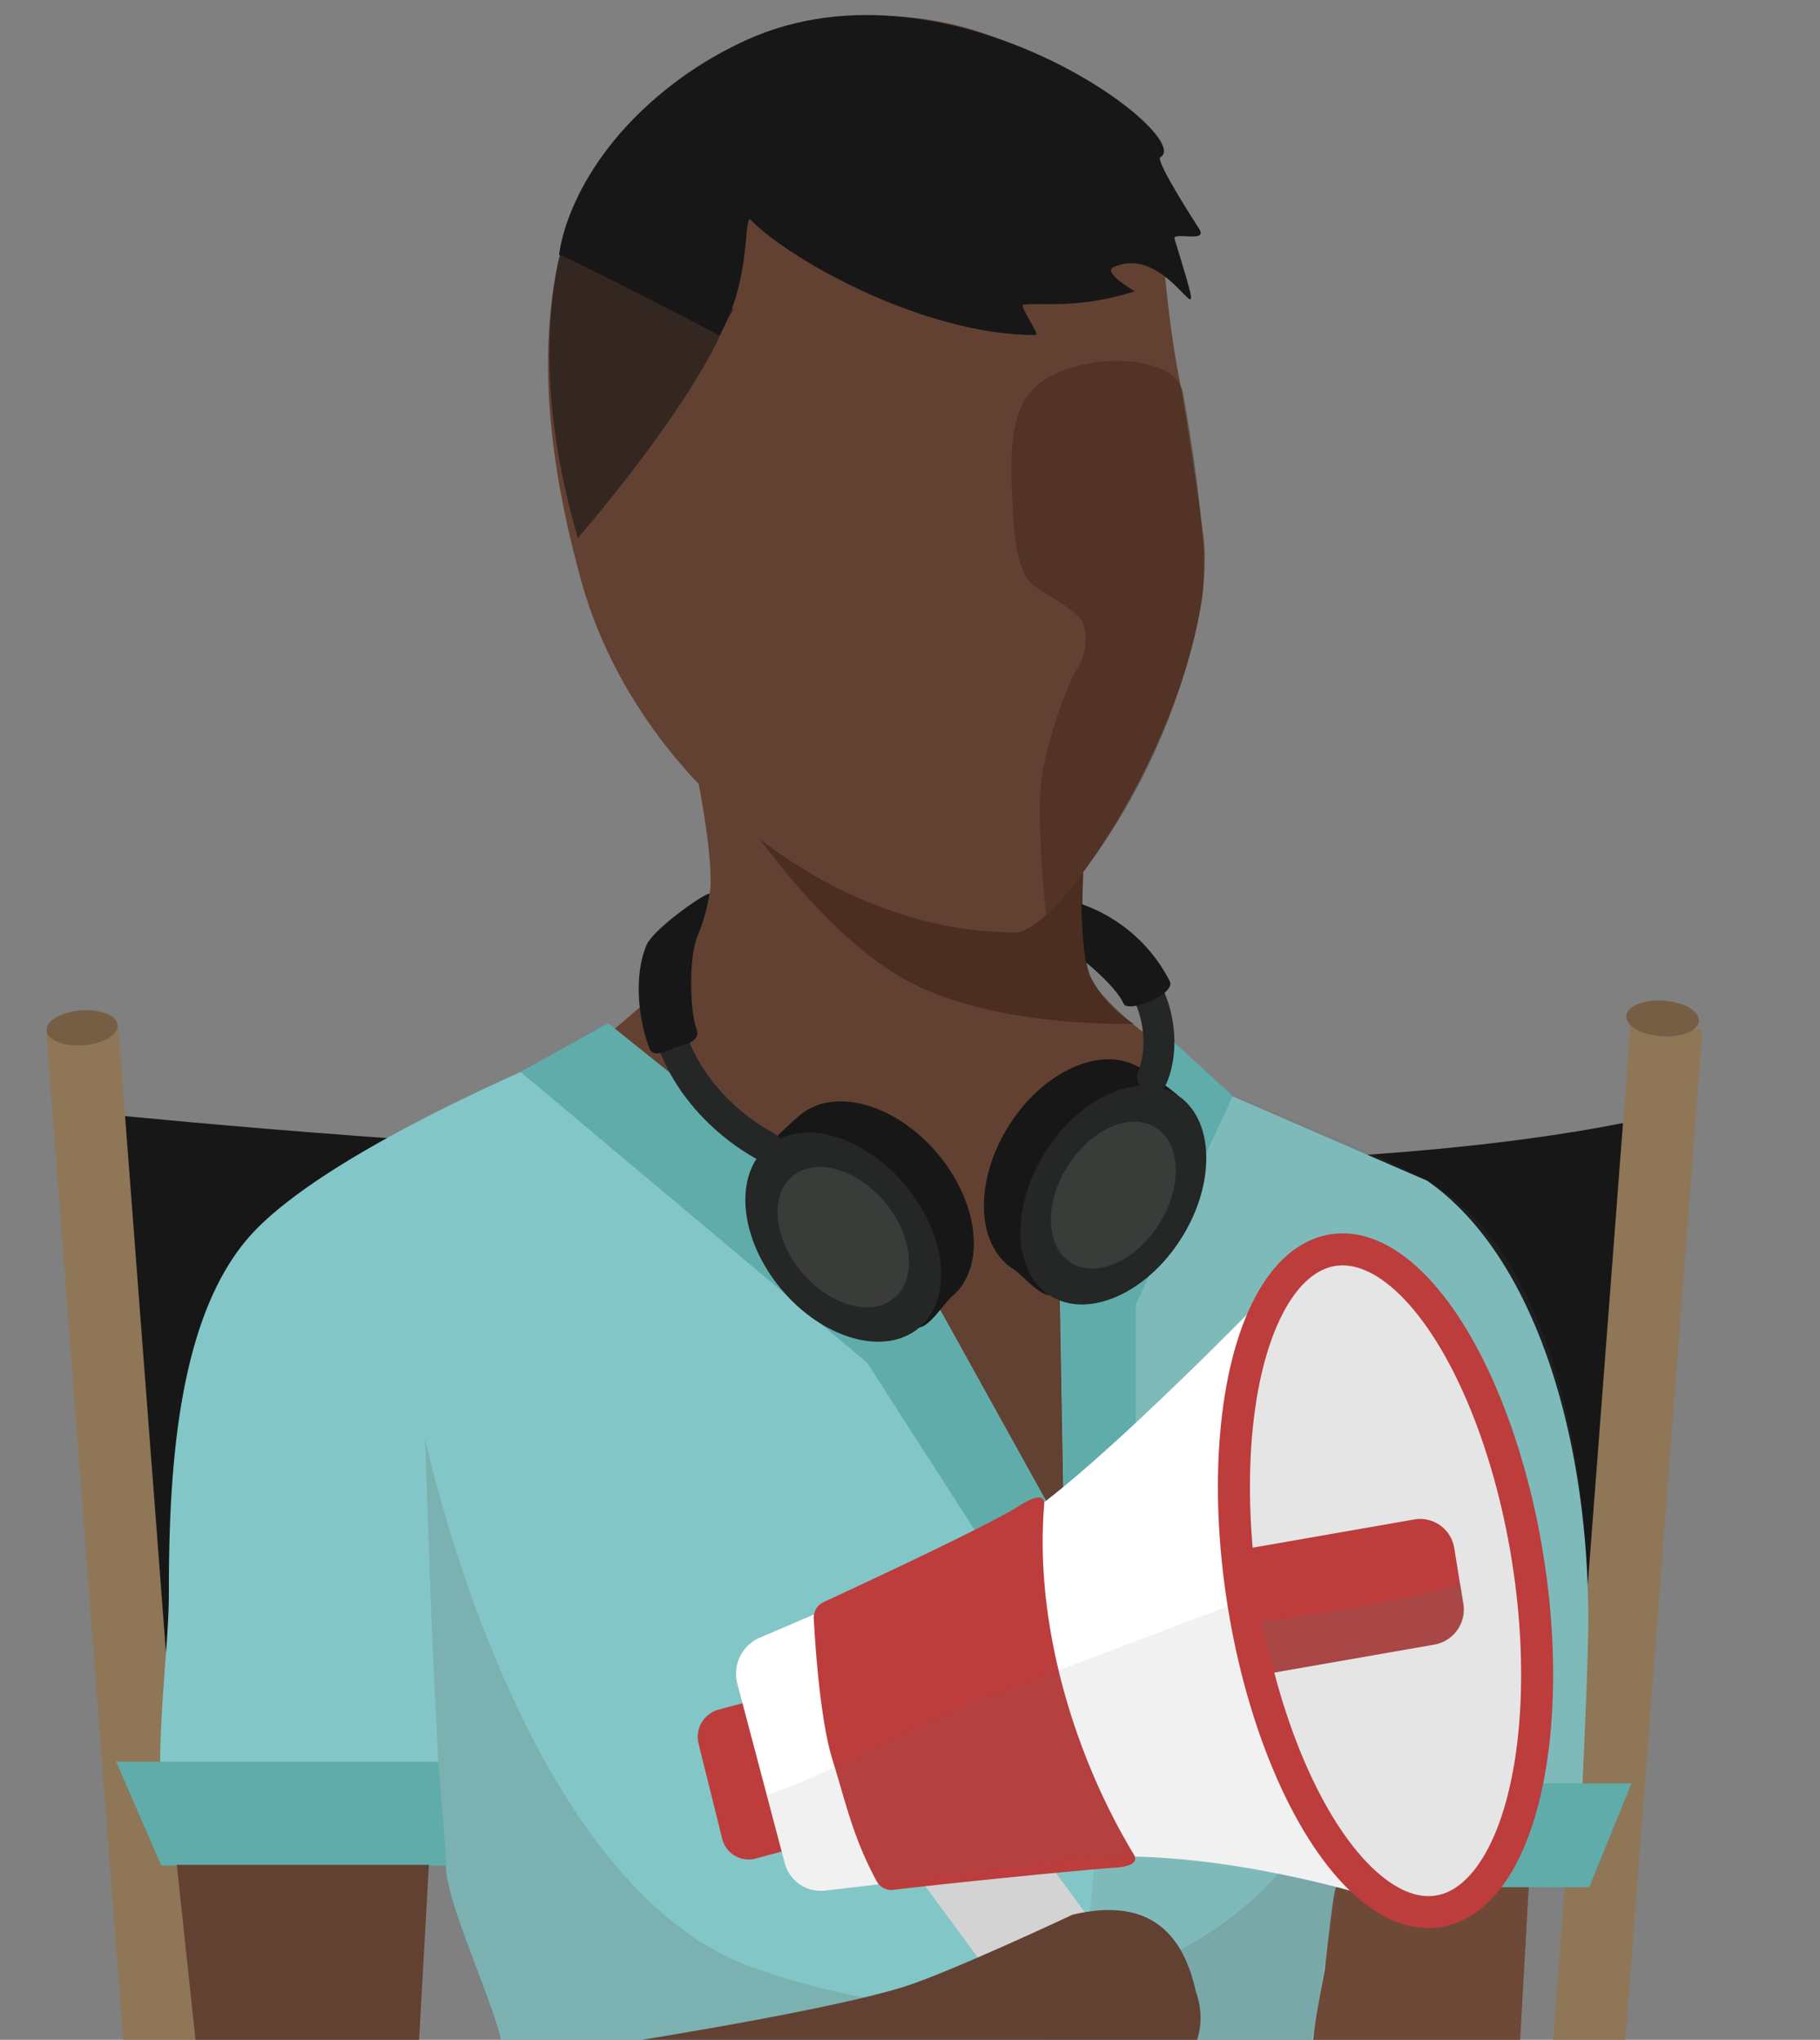 <svg xmlns="http://www.w3.org/2000/svg" xmlns:xlink="http://www.w3.org/1999/xlink" viewBox="0 0 185.27 207.63"><rect x="0" y="0" width="185.27" height="207.63" fill="#808080" stroke="none"/><defs><style>.cls-1,.cls-25{fill:none;}.cls-2{isolation:isolate;}.cls-3{clip-path:url(#clip-path);}.cls-4{fill:#634132;}.cls-5{fill:#9b6c4d;opacity:0.2;}.cls-13,.cls-14,.cls-21,.cls-5{mix-blend-mode:multiply;}.cls-17,.cls-6{fill:#171717;}.cls-7{fill:#8f7657;}.cls-8{fill:#765e44;}.cls-10,.cls-9{fill:#42271a;}.cls-9{opacity:0.71;}.cls-10{opacity:0.51;}.cls-11{fill:#9bc5cb;}.cls-12{fill:#83c6c7;}.cls-13{fill:#606161;opacity:0.12;}.cls-14,.cls-21{fill:#666868;}.cls-14{opacity:0.23;}.cls-15{fill:#60acaa;}.cls-16{fill:#516267;}.cls-17{opacity:0.62;}.cls-18{fill:#d3d3d3;}.cls-19{fill:#bd3c3c;}.cls-20{fill:#fff;}.cls-21{opacity:0.09;}.cls-22{fill:#e5e5e5;stroke:#bd3c3c;stroke-miterlimit:10;stroke-width:3.26px;}.cls-23{fill:#242726;}.cls-24{fill:#3a3c3a;}.cls-25{stroke:#242726;stroke-linecap:round;stroke-linejoin:round;stroke-width:3.15px;}</style><clipPath id="clip-path"><rect class="cls-1" width="185.27" height="208.09"/></clipPath></defs><title>ENTP - Debater</title><g class="cls-2"><g id="Layer_1" data-name="Layer 1"><g class="cls-3"><polygon class="cls-4" points="154.74 207.7 133.64 207.7 134.87 191.41 155.66 191.41 154.74 207.7"/><polygon class="cls-5" points="154.74 207.7 133.64 207.7 134.87 191.41 155.66 191.41 154.74 207.7"/><path class="cls-6" d="M8.47,113.18s113.17,12.09,161.83,0l-4.82,59.17s-90.39,14.56-151.32,0Z"/><polygon class="cls-7" points="20.35 213.5 13.03 214.03 4.7 104.82 12.02 104.28 20.35 213.5"/><polygon class="cls-7" points="157.65 213.5 164.97 214.03 173.3 104.82 165.98 104.28 157.65 213.5"/><ellipse class="cls-8" cx="169.67" cy="104.57" rx="1.81" ry="3.7" transform="matrix(0.07, -1, 1, 0.07, 52.8, 266.02)"/><ellipse class="cls-8" cx="8.36" cy="104.62" rx="3.63" ry="1.78" transform="translate(-7.73 0.91) rotate(-4.25)"/><path class="cls-4" d="M72.16,78,110.29,88.5s-.5,8,.72,11c.79,1.9,4.4,4.8,4.4,4.8l10.09,8.09-17.18,52.12-52.9-53.6,11.7-10.11s4-3,5.12-9.77c.63-3.69-1.9-15.19-1.9-15.19"/><path class="cls-9" d="M70.46,75.12s9.75,17.28,20.8,24.09c9,5.55,24.15,5,24.15,5a12.23,12.23,0,0,1-4.4-4.8c-1.23-2.81-.72-11-.72-11"/><path class="cls-4" d="M103.36,94.91c-19.76,0-38.93-16.6-44.21-35.84-2.2-8-4.85-20.46-2.35-32.32C59.57,13.53,70.92,5.29,79,3.06,98.3-2.27,116.61,7.5,118.53,27.41c.23,2.34.64,6.69,1.6,11.59.65,3.32,2.38,15,2.47,16.57C123.46,71.06,108.26,94.91,103.36,94.91Z"/><path class="cls-10" d="M104.81,40c-1.6,2-2,5.11-1.81,9.77.11,2.47.26,4.72.45,5.8.9,4.92,2.06,3.68,6.15,7,1.46,1.18.9,4.17.18,5.28-1.28,2-3.19,7.62-3.72,11.18-.64,4.35.42,14.07.42,14.07a30.53,30.53,0,0,0,3-3.31,65.33,65.33,0,0,0,12.82-28.36c.82-4.52-.62-14.43-1.87-21.44C119.63,35.58,108.25,35.74,104.81,40Z"/><path class="cls-11" d="M38.29,194c0-.12,0-.24,0-.36-2.28-.11-4.54-.15-6.79-.18l.34.2A28.26,28.26,0,0,1,38.29,194Z"/><path class="cls-12" d="M145.29,120.19l-24.73-10.73-12.74,17.87.5,28.76L93.57,129.5,61.06,105.7S34.71,116,25.82,125.4c-7.76,8.23-8.63,24.18-8.63,36.7,0,6.12-1.43,14.79-.67,23,.08,0-.88,0-.8.05,7.67,1.38,18.28.45,26,1.2a3.85,3.85,0,0,1,3.67,3.79c.15,3.8,5.85,16.21,5.74,18.32l53.2-.29a18,18,0,0,0,2.93-.08v.09l26.34,0c0-.23.08-.45.1-.69.22-2.33.74-4.67,1.18-7.1,0-.23.57-5.2.86-7.16.23-1.54.89-3.29,2.32-3.18,7.21.54,15.5.17,22.62,0,.5-9.95,1-21.08,1-25.32C161.67,146.49,156.37,127.94,145.29,120.19Z"/><path class="cls-13" d="M139.5,189.83c7.09-.06,14.15-.74,21.24-1,.47-9.62.93-20,.93-24.09,0-18.23-4.61-37.95-16.38-44.53-5.9-3.3-24.73-10.73-24.73-10.73s.82,15.16-10.07,19.6c0,21.42.85,37.31.87,58.74,0,6.78-1,13.43-5.18,20.32l1.07,0v0l26.26,0,2.32-14.88.15.05A3.53,3.53,0,0,1,139.5,189.83Z"/><path class="cls-14" d="M137.49,174.35c.3-8.53-1.8-23.19-1.8-23.19s-.65,21-1.27,29.66c-1,13.68-20.85,22.73-33.78,23.46-8.21.47-17.33-1.62-24.15-4.07-23.7-8.55-33.21-53.76-33.21-53.76s.55,18.21,1.09,27.9c.25,4.37.47,10.55,1,16.05.3,3,6.06,18,6.06,18l50-.06,32,.07A240.64,240.64,0,0,0,137.49,174.35Z"/><polygon class="cls-15" points="45.46 189.9 16.42 189.9 11.82 179.32 44.63 179.32 45.46 189.9"/><polygon class="cls-15" points="135.55 192.1 161.77 192.1 166.08 181.53 136.99 181.53 135.55 192.1"/><polygon class="cls-4" points="42.63 208.19 19.96 208.19 18 189.82 43.66 189.82 42.63 208.19"/><polygon class="cls-15" points="61.91 104.16 52.99 109.11 88.26 138.7 100.16 157.2 108.32 156.09 93.57 129.5 61.91 104.16"/><polygon class="cls-15" points="118.85 105.49 107.87 128.43 108.38 157.66 115.62 153.38 115.62 132.79 125.5 111.56 118.85 105.49"/><ellipse class="cls-16" cx="104.03" cy="164.46" rx="2.15" ry="2.23"/><ellipse class="cls-16" cx="106.18" cy="183.07" rx="2.15" ry="2.23"/><ellipse class="cls-16" cx="105.65" cy="201.23" rx="2.15" ry="2.23"/><path class="cls-17" d="M57.92,22.8c-.07.42-1,3.53-1.12,3.95-2.61,13.08,1.4,25.52,2,28.05,0,0,11.7-13.44,15.13-22.1.07-.18.64-1,.74-1.2C69.18,27.82,58.51,23.1,57.92,22.8Z"/><path class="cls-6" d="M118.12,16C121.89,13.93,95.8-5.88,75,4.54c-12.55,6.3-17.37,16-18.09,21.4,1.45.45,16.21,8.11,16.31,8.21,3.25-5.58,2.46-11.79,3.13-11.84,3.79,4,17.67,11.84,29.08,11.79.49,0-1.79-3.05-1.22-3.1,2-.21,5.67.46,11.3-1.35,0,0-3.31-1.92-2.18-2.44,6.24-2.88,10.39,10.66,6.24-2.88-.26-.83,3.53.49,2.47-1.08C122.05,23.25,117.54,16.34,118.12,16Z"/><path class="cls-18" d="M117.59,204.34,106.27,189H92l12,16.34c.46,1.16,3.35,2,6.87,2,3.85,0,7-1.06,7-2.38A1.1,1.1,0,0,0,117.59,204.34Z"/><path class="cls-19" d="M81.34,188l-4.46,1.19a2.76,2.76,0,0,1-3.37-2.06l-2.39-9.61a2.88,2.88,0,0,1,2-3.49l4.46-1.19a2.76,2.76,0,0,1,3.37,2.06l2.4,9.61A2.88,2.88,0,0,1,81.34,188Z"/><path class="cls-20" d="M142.19,193.86s-19.65-6.71-34.92-4.41c-6.29,1-17.75,2.36-23.32,3a3.79,3.79,0,0,1-4.08-2.86l-4.81-18.2a4,4,0,0,1,2.21-4.66c6-2.55,19.17-8.22,25.21-11.27,7.3-3.69,28.87-26.15,28.87-26.15Z"/><path class="cls-19" d="M115.43,188.78c-6-9.91-10.14-23.3-9.14-35.57.12-1.41-1.43-.63-2.59.1-.44.28-.85.52-1.22.72-3.92,2.14-11.72,5.84-18.64,9.05a1.72,1.72,0,0,0-1,1.67c.15,2.88.66,10.33,1.89,14.33,1.39,4.47,2.1,7.95,4.51,12.41a1.7,1.7,0,0,0,1.68.88c6.69-.8,20.51-2.15,22.48-2.25C114.56,190.06,116,189.77,115.43,188.78Z"/><path class="cls-21" d="M125.83,163.21q-7.1,2.65-14.21,5.36c-6.49,2.48-13.14,4.75-19.42,7.79-4.66,2.26-9.26,4.72-14.15,6.35l1.82,6.91A3.79,3.79,0,0,0,84,192.48c5.57-.67,17-2.08,23.32-3,11.07-1.67,24.43,1.4,31,3.21C130.66,185.62,126.53,173.29,125.83,163.21Z"/><ellipse class="cls-22" cx="141.05" cy="160.89" rx="14.65" ry="34.08" transform="translate(-23.63 24.29) rotate(-9.08)"/><path class="cls-19" d="M146.07,167.39l-17.8,3.11-2.07-12.73,17.8-3.11a3.52,3.52,0,0,1,4.05,3l.9,5.55A3.63,3.63,0,0,1,146.07,167.39Z"/><path class="cls-14" d="M149,163.19l-.31-1.91a138.81,138.81,0,0,1-20.27,3.77,39.67,39.67,0,0,0,1.39,5.19l16.31-2.85A3.63,3.63,0,0,0,149,163.19Z"/><path class="cls-4" d="M113.35,214,40.6,237.14l-5.43-25s42.69-5.71,56.45-9.78c4.57-1.35,17.57-7.47,17.57-7.47,7-1.63,11.06,1,12.56,7.9C121.75,202.78,125.18,210.88,113.35,214Z"/><path class="cls-6" d="M95.4,117.38c4.29,5.07,5,11.59,1.54,14.56-.84.72-2.23,3-3.32,3.17-3.44.59-7.44-3.13-10.69-7-3.76-4.44-7-8.08-4.87-11.39a45.44,45.44,0,0,1,3.33-3.17C84.83,110.61,91.11,112.31,95.4,117.38Z"/><ellipse class="cls-23" cx="85.84" cy="125.93" rx="8.24" ry="12.03" transform="translate(-60.71 84.1) rotate(-39.79)"/><ellipse class="cls-24" cx="85.84" cy="125.93" rx="5.53" ry="8.08" transform="translate(-60.71 84.1) rotate(-39.79)"/><path class="cls-6" d="M102.73,114.53c-3.58,5.63-3.4,12.19.41,14.64.92.6,2.6,2.64,3.71,2.67,3.48.1,7-4.16,9.66-8.43,3.14-4.93,5.84-9,3.31-12a43.11,43.11,0,0,0-3.71-2.67C112.3,106.31,106.31,108.89,102.73,114.53Z"/><ellipse class="cls-23" cx="113.33" cy="121.64" rx="12.09" ry="8.2" transform="translate(-49.95 152.93) rotate(-57.87)"/><ellipse class="cls-24" cx="113.33" cy="121.64" rx="8.12" ry="5.51" transform="translate(-49.95 152.93) rotate(-57.87)"/><path class="cls-25" d="M78.06,116.75c-6.09-3.28-11.12-9.89-10.38-17"/><path class="cls-25" d="M113.88,97.87c3.58,1.83,5.05,7.85,3.45,11.72"/><path class="cls-6" d="M71,95.33A19.14,19.14,0,0,0,72.24,91c0-.43-5.72,3.47-6.45,5.25-1.33,3.25-.75,7.73.34,10.51.41,1,1.94.09,2.54-.12s2.78-.53,2.24-1.9C70.23,103,70.09,97.45,71,95.33Z"/><path class="cls-6" d="M119.08,99.88a16,16,0,0,0-9-7.86c0,.92.08,2.2.13,2.93a25.44,25.44,0,0,0,.33,3s3.06,2.46,3.84,4.22C114.85,103.16,119.71,101.21,119.08,99.88Z"/></g></g></g></svg>